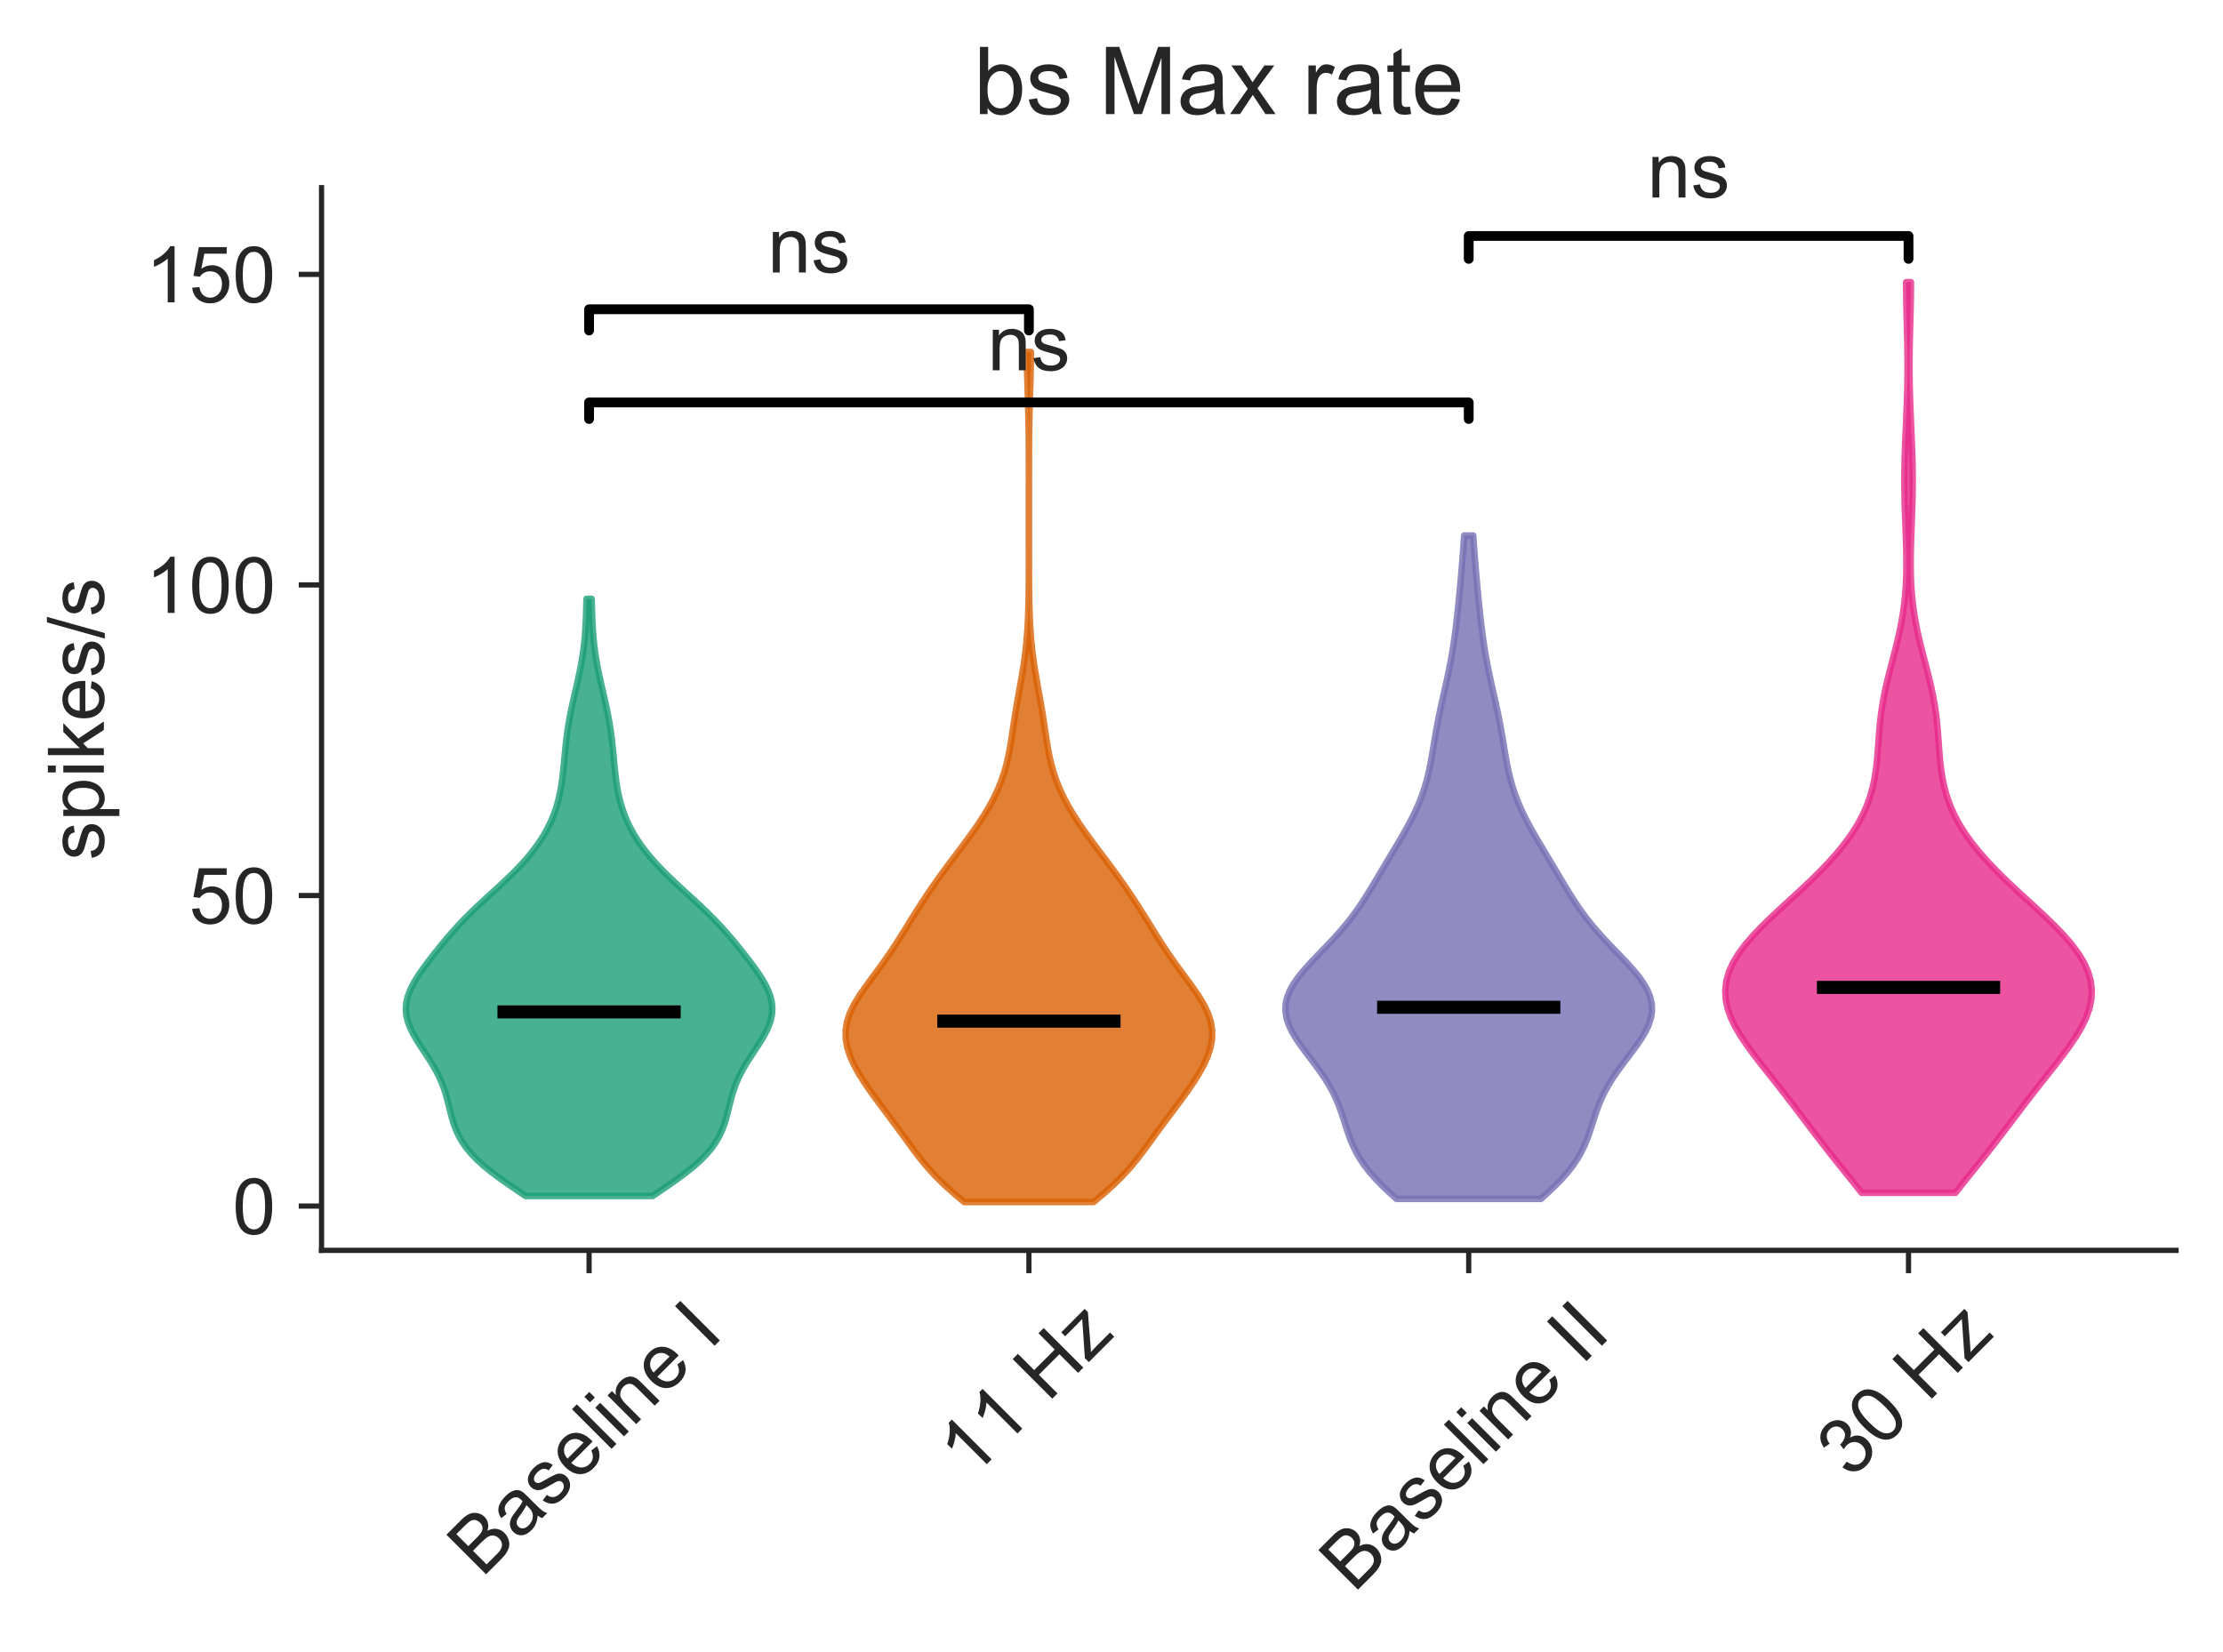 <?xml version="1.0" encoding="utf-8" standalone="no"?>
<!DOCTYPE svg PUBLIC "-//W3C//DTD SVG 1.1//EN"
  "http://www.w3.org/Graphics/SVG/1.1/DTD/svg11.dtd">
<!-- Created with matplotlib (https://matplotlib.org/) -->
<svg height="253.46pt" version="1.1" viewBox="0 0 341.12 253.46" width="341.12pt" xmlns="http://www.w3.org/2000/svg" xmlns:xlink="http://www.w3.org/1999/xlink">
 <defs>
  <style type="text/css">
*{stroke-linecap:butt;stroke-linejoin:round;}
  </style>
 </defs>
 <g id="figure_1">
  <g id="patch_1">
   <path d="M 0 253.46 
L 341.12 253.46 
L 341.12 0 
L 0 0 
z
" style="fill:none;"/>
  </g>
  <g id="axes_1">
   <g id="patch_2">
    <path d="M 49.34 191.88 
L 333.92 191.88 
L 333.92 28.8 
L 49.34 28.8 
z
" style="fill:none;"/>
   </g>
   <g id="matplotlib.axis_1">
    <g id="xtick_1">
     <g id="line2d_1">
      <defs>
       <path d="M 0 0 
L 0 3.5 
" id="m66f08c7244" style="stroke:#262626;stroke-width:0.8;"/>
      </defs>
      <g>
       <use style="fill:#262626;stroke:#262626;stroke-width:0.8;" x="90.396" xlink:href="#m66f08c7244" y="191.88"/>
      </g>
     </g>
     <g id="text_1">
      <!-- Baseline I -->
      <defs>
       <path d="M 7.328 0 
L 7.328 71.578 
L 34.188 71.578 
Q 42.391 71.578 47.344 69.406 
Q 52.297 67.234 55.094 62.719 
Q 57.906 58.203 57.906 53.266 
Q 57.906 48.688 55.422 44.625 
Q 52.938 40.578 47.906 38.094 
Q 54.391 36.188 57.875 31.594 
Q 61.375 27 61.375 20.75 
Q 61.375 15.719 59.25 11.391 
Q 57.125 7.078 54 4.734 
Q 50.875 2.391 46.156 1.188 
Q 41.453 0 34.625 0 
z
M 16.797 41.5 
L 32.281 41.5 
Q 38.578 41.5 41.312 42.328 
Q 44.922 43.406 46.75 45.891 
Q 48.578 48.391 48.578 52.156 
Q 48.578 55.719 46.875 58.422 
Q 45.172 61.141 41.984 62.141 
Q 38.812 63.141 31.109 63.141 
L 16.797 63.141 
z
M 16.797 8.453 
L 34.625 8.453 
Q 39.203 8.453 41.062 8.797 
Q 44.344 9.375 46.531 10.734 
Q 48.734 12.109 50.141 14.719 
Q 51.562 17.328 51.562 20.75 
Q 51.562 24.75 49.516 27.703 
Q 47.469 30.672 43.828 31.859 
Q 40.188 33.062 33.344 33.062 
L 16.797 33.062 
z
" id="ArialMT-66"/>
       <path d="M 40.438 6.391 
Q 35.547 2.25 31.031 0.531 
Q 26.516 -1.172 21.344 -1.172 
Q 12.797 -1.172 8.203 3 
Q 3.609 7.172 3.609 13.672 
Q 3.609 17.484 5.344 20.625 
Q 7.078 23.781 9.891 25.688 
Q 12.703 27.594 16.219 28.562 
Q 18.797 29.25 24.031 29.891 
Q 34.672 31.156 39.703 32.906 
Q 39.75 34.719 39.75 35.203 
Q 39.75 40.578 37.25 42.781 
Q 33.891 45.75 27.25 45.75 
Q 21.047 45.75 18.094 43.578 
Q 15.141 41.406 13.719 35.891 
L 5.125 37.062 
Q 6.297 42.578 8.984 45.969 
Q 11.672 49.359 16.75 51.188 
Q 21.828 53.031 28.516 53.031 
Q 35.156 53.031 39.297 51.469 
Q 43.453 49.906 45.406 47.531 
Q 47.359 45.172 48.141 41.547 
Q 48.578 39.312 48.578 33.453 
L 48.578 21.734 
Q 48.578 9.469 49.141 6.219 
Q 49.703 2.984 51.375 0 
L 42.188 0 
Q 40.828 2.734 40.438 6.391 
z
M 39.703 26.031 
Q 34.906 24.078 25.344 22.703 
Q 19.922 21.922 17.672 20.938 
Q 15.438 19.969 14.203 18.094 
Q 12.984 16.219 12.984 13.922 
Q 12.984 10.406 15.641 8.062 
Q 18.312 5.719 23.438 5.719 
Q 28.516 5.719 32.469 7.938 
Q 36.422 10.156 38.281 14.016 
Q 39.703 17 39.703 22.797 
z
" id="ArialMT-97"/>
       <path d="M 3.078 15.484 
L 11.766 16.844 
Q 12.5 11.625 15.844 8.844 
Q 19.188 6.062 25.203 6.062 
Q 31.25 6.062 34.172 8.516 
Q 37.109 10.984 37.109 14.312 
Q 37.109 17.281 34.516 19 
Q 32.719 20.172 25.531 21.969 
Q 15.875 24.422 12.141 26.203 
Q 8.406 27.984 6.469 31.125 
Q 4.547 34.281 4.547 38.094 
Q 4.547 41.547 6.125 44.5 
Q 7.719 47.469 10.453 49.422 
Q 12.5 50.922 16.031 51.969 
Q 19.578 53.031 23.641 53.031 
Q 29.734 53.031 34.344 51.266 
Q 38.969 49.516 41.156 46.5 
Q 43.359 43.5 44.188 38.484 
L 35.594 37.312 
Q 35.016 41.312 32.203 43.547 
Q 29.391 45.797 24.266 45.797 
Q 18.219 45.797 15.625 43.797 
Q 13.031 41.797 13.031 39.109 
Q 13.031 37.406 14.109 36.031 
Q 15.188 34.625 17.484 33.688 
Q 18.797 33.203 25.25 31.453 
Q 34.578 28.953 38.25 27.359 
Q 41.938 25.781 44.031 22.75 
Q 46.141 19.734 46.141 15.234 
Q 46.141 10.844 43.578 6.953 
Q 41.016 3.078 36.172 0.953 
Q 31.344 -1.172 25.25 -1.172 
Q 15.141 -1.172 9.844 3.031 
Q 4.547 7.234 3.078 15.484 
z
" id="ArialMT-115"/>
       <path d="M 42.094 16.703 
L 51.172 15.578 
Q 49.031 7.625 43.219 3.219 
Q 37.406 -1.172 28.375 -1.172 
Q 17 -1.172 10.328 5.828 
Q 3.656 12.844 3.656 25.484 
Q 3.656 38.578 10.391 45.797 
Q 17.141 53.031 27.875 53.031 
Q 38.281 53.031 44.875 45.953 
Q 51.469 38.875 51.469 26.031 
Q 51.469 25.25 51.422 23.688 
L 12.75 23.688 
Q 13.234 15.141 17.578 10.594 
Q 21.922 6.062 28.422 6.062 
Q 33.25 6.062 36.672 8.594 
Q 40.094 11.141 42.094 16.703 
z
M 13.234 30.906 
L 42.188 30.906 
Q 41.609 37.453 38.875 40.719 
Q 34.672 45.797 27.984 45.797 
Q 21.922 45.797 17.797 41.75 
Q 13.672 37.703 13.234 30.906 
z
" id="ArialMT-101"/>
       <path d="M 6.391 0 
L 6.391 71.578 
L 15.188 71.578 
L 15.188 0 
z
" id="ArialMT-108"/>
       <path d="M 6.641 61.469 
L 6.641 71.578 
L 15.438 71.578 
L 15.438 61.469 
z
M 6.641 0 
L 6.641 51.859 
L 15.438 51.859 
L 15.438 0 
z
" id="ArialMT-105"/>
       <path d="M 6.594 0 
L 6.594 51.859 
L 14.5 51.859 
L 14.5 44.484 
Q 20.219 53.031 31 53.031 
Q 35.688 53.031 39.625 51.344 
Q 43.562 49.656 45.516 46.922 
Q 47.469 44.188 48.25 40.438 
Q 48.734 37.984 48.734 31.891 
L 48.734 0 
L 39.938 0 
L 39.938 31.547 
Q 39.938 36.922 38.906 39.578 
Q 37.891 42.234 35.281 43.812 
Q 32.672 45.406 29.156 45.406 
Q 23.531 45.406 19.453 41.844 
Q 15.375 38.281 15.375 28.328 
L 15.375 0 
z
" id="ArialMT-110"/>
       <path id="ArialMT-32"/>
       <path d="M 9.328 0 
L 9.328 71.578 
L 18.797 71.578 
L 18.797 0 
z
" id="ArialMT-73"/>
      </defs>
      <g style="fill:#262626;" transform="translate(73.958 242.216)rotate(-45)scale(0.12 -0.12)">
       <use xlink:href="#ArialMT-66"/>
       <use x="66.699" xlink:href="#ArialMT-97"/>
       <use x="122.314" xlink:href="#ArialMT-115"/>
       <use x="172.314" xlink:href="#ArialMT-101"/>
       <use x="227.93" xlink:href="#ArialMT-108"/>
       <use x="250.146" xlink:href="#ArialMT-105"/>
       <use x="272.363" xlink:href="#ArialMT-110"/>
       <use x="327.979" xlink:href="#ArialMT-101"/>
       <use x="383.594" xlink:href="#ArialMT-32"/>
       <use x="411.377" xlink:href="#ArialMT-73"/>
      </g>
     </g>
    </g>
    <g id="xtick_2">
     <g id="line2d_2">
      <g>
       <use style="fill:#262626;stroke:#262626;stroke-width:0.8;" x="157.885" xlink:href="#m66f08c7244" y="191.88"/>
      </g>
     </g>
     <g id="text_2">
      <!-- 11 Hz -->
      <defs>
       <path d="M 37.25 0 
L 28.469 0 
L 28.469 56 
Q 25.297 52.984 20.141 49.953 
Q 14.984 46.922 10.891 45.406 
L 10.891 53.906 
Q 18.266 57.375 23.781 62.297 
Q 29.297 67.234 31.594 71.875 
L 37.25 71.875 
z
" id="ArialMT-49"/>
       <path d="M 8.016 0 
L 8.016 71.578 
L 17.484 71.578 
L 17.484 42.188 
L 54.688 42.188 
L 54.688 71.578 
L 64.156 71.578 
L 64.156 0 
L 54.688 0 
L 54.688 33.734 
L 17.484 33.734 
L 17.484 0 
z
" id="ArialMT-72"/>
       <path d="M 1.953 0 
L 1.953 7.125 
L 34.969 45.016 
Q 29.344 44.734 25.047 44.734 
L 3.906 44.734 
L 3.906 51.859 
L 46.297 51.859 
L 46.297 46.047 
L 18.219 13.141 
L 12.797 7.125 
Q 18.703 7.562 23.875 7.562 
L 47.859 7.562 
L 47.859 0 
z
" id="ArialMT-122"/>
      </defs>
      <g style="fill:#262626;" transform="translate(149.001 227.109)rotate(-45)scale(0.12 -0.12)">
       <use xlink:href="#ArialMT-49"/>
       <use x="55.506" xlink:href="#ArialMT-49"/>
       <use x="111.121" xlink:href="#ArialMT-32"/>
       <use x="138.904" xlink:href="#ArialMT-72"/>
       <use x="211.121" xlink:href="#ArialMT-122"/>
      </g>
     </g>
    </g>
    <g id="xtick_3">
     <g id="line2d_3">
      <g>
       <use style="fill:#262626;stroke:#262626;stroke-width:0.8;" x="225.375" xlink:href="#m66f08c7244" y="191.88"/>
      </g>
     </g>
     <g id="text_3">
      <!-- Baseline II -->
      <g style="fill:#262626;" transform="translate(207.758 244.573)rotate(-45)scale(0.12 -0.12)">
       <use xlink:href="#ArialMT-66"/>
       <use x="66.699" xlink:href="#ArialMT-97"/>
       <use x="122.314" xlink:href="#ArialMT-115"/>
       <use x="172.314" xlink:href="#ArialMT-101"/>
       <use x="227.93" xlink:href="#ArialMT-108"/>
       <use x="250.146" xlink:href="#ArialMT-105"/>
       <use x="272.363" xlink:href="#ArialMT-110"/>
       <use x="327.979" xlink:href="#ArialMT-101"/>
       <use x="383.594" xlink:href="#ArialMT-32"/>
       <use x="411.377" xlink:href="#ArialMT-73"/>
       <use x="439.16" xlink:href="#ArialMT-73"/>
      </g>
     </g>
    </g>
    <g id="xtick_4">
     <g id="line2d_4">
      <g>
       <use style="fill:#262626;stroke:#262626;stroke-width:0.8;" x="292.864" xlink:href="#m66f08c7244" y="191.88"/>
      </g>
     </g>
     <g id="text_4">
      <!-- 30 Hz -->
      <defs>
       <path d="M 4.203 18.891 
L 12.984 20.062 
Q 14.5 12.594 18.141 9.297 
Q 21.781 6 27 6 
Q 33.203 6 37.469 10.297 
Q 41.75 14.594 41.75 20.953 
Q 41.75 27 37.797 30.922 
Q 33.844 34.859 27.734 34.859 
Q 25.25 34.859 21.531 33.891 
L 22.516 41.609 
Q 23.391 41.5 23.922 41.5 
Q 29.547 41.5 34.031 44.422 
Q 38.531 47.359 38.531 53.469 
Q 38.531 58.297 35.25 61.469 
Q 31.984 64.656 26.812 64.656 
Q 21.688 64.656 18.266 61.422 
Q 14.844 58.203 13.875 51.766 
L 5.078 53.328 
Q 6.688 62.156 12.391 67.016 
Q 18.109 71.875 26.609 71.875 
Q 32.469 71.875 37.391 69.359 
Q 42.328 66.844 44.938 62.5 
Q 47.562 58.156 47.562 53.266 
Q 47.562 48.641 45.062 44.828 
Q 42.578 41.016 37.703 38.766 
Q 44.047 37.312 47.562 32.688 
Q 51.078 28.078 51.078 21.141 
Q 51.078 11.766 44.234 5.25 
Q 37.406 -1.266 26.953 -1.266 
Q 17.531 -1.266 11.297 4.344 
Q 5.078 9.969 4.203 18.891 
z
" id="ArialMT-51"/>
       <path d="M 4.156 35.297 
Q 4.156 48 6.766 55.734 
Q 9.375 63.484 14.516 67.672 
Q 19.672 71.875 27.484 71.875 
Q 33.25 71.875 37.594 69.547 
Q 41.938 67.234 44.766 62.859 
Q 47.609 58.5 49.219 52.219 
Q 50.828 45.953 50.828 35.297 
Q 50.828 22.703 48.234 14.969 
Q 45.656 7.234 40.5 3 
Q 35.359 -1.219 27.484 -1.219 
Q 17.141 -1.219 11.234 6.203 
Q 4.156 15.141 4.156 35.297 
z
M 13.188 35.297 
Q 13.188 17.672 17.312 11.828 
Q 21.438 6 27.484 6 
Q 33.547 6 37.672 11.859 
Q 41.797 17.719 41.797 35.297 
Q 41.797 52.984 37.672 58.781 
Q 33.547 64.594 27.391 64.594 
Q 21.344 64.594 17.719 59.469 
Q 13.188 52.938 13.188 35.297 
z
" id="ArialMT-48"/>
      </defs>
      <g style="fill:#262626;" transform="translate(283.975 227.119)rotate(-45)scale(0.12 -0.12)">
       <use xlink:href="#ArialMT-51"/>
       <use x="55.615" xlink:href="#ArialMT-48"/>
       <use x="111.23" xlink:href="#ArialMT-32"/>
       <use x="139.014" xlink:href="#ArialMT-72"/>
       <use x="211.23" xlink:href="#ArialMT-122"/>
      </g>
     </g>
    </g>
   </g>
   <g id="matplotlib.axis_2">
    <g id="ytick_1">
     <g id="line2d_5">
      <defs>
       <path d="M 0 0 
L -3.5 0 
" id="mc9f97217a9" style="stroke:#262626;stroke-width:0.8;"/>
      </defs>
      <g>
       <use style="fill:#262626;stroke:#262626;stroke-width:0.8;" x="49.34" xlink:href="#mc9f97217a9" y="185.089"/>
      </g>
     </g>
     <g id="text_5">
      <!-- 0 -->
      <g style="fill:#262626;" transform="translate(35.667 189.384)scale(0.12 -0.12)">
       <use xlink:href="#ArialMT-48"/>
      </g>
     </g>
    </g>
    <g id="ytick_2">
     <g id="line2d_6">
      <g>
       <use style="fill:#262626;stroke:#262626;stroke-width:0.8;" x="49.34" xlink:href="#mc9f97217a9" y="137.428"/>
      </g>
     </g>
     <g id="text_6">
      <!-- 50 -->
      <defs>
       <path d="M 4.156 18.75 
L 13.375 19.531 
Q 14.406 12.797 18.141 9.391 
Q 21.875 6 27.156 6 
Q 33.5 6 37.891 10.781 
Q 42.281 15.578 42.281 23.484 
Q 42.281 31 38.062 35.344 
Q 33.844 39.703 27 39.703 
Q 22.75 39.703 19.328 37.766 
Q 15.922 35.844 13.969 32.766 
L 5.719 33.844 
L 12.641 70.609 
L 48.25 70.609 
L 48.25 62.203 
L 19.672 62.203 
L 15.828 42.969 
Q 22.266 47.469 29.344 47.469 
Q 38.719 47.469 45.156 40.969 
Q 51.609 34.469 51.609 24.266 
Q 51.609 14.547 45.953 7.469 
Q 39.062 -1.219 27.156 -1.219 
Q 17.391 -1.219 11.203 4.25 
Q 5.031 9.719 4.156 18.75 
z
" id="ArialMT-53"/>
      </defs>
      <g style="fill:#262626;" transform="translate(28.994 141.723)scale(0.12 -0.12)">
       <use xlink:href="#ArialMT-53"/>
       <use x="55.615" xlink:href="#ArialMT-48"/>
      </g>
     </g>
    </g>
    <g id="ytick_3">
     <g id="line2d_7">
      <g>
       <use style="fill:#262626;stroke:#262626;stroke-width:0.8;" x="49.34" xlink:href="#mc9f97217a9" y="89.767"/>
      </g>
     </g>
     <g id="text_7">
      <!-- 100 -->
      <g style="fill:#262626;" transform="translate(22.321 94.061)scale(0.12 -0.12)">
       <use xlink:href="#ArialMT-49"/>
       <use x="55.615" xlink:href="#ArialMT-48"/>
       <use x="111.23" xlink:href="#ArialMT-48"/>
      </g>
     </g>
    </g>
    <g id="ytick_4">
     <g id="line2d_8">
      <g>
       <use style="fill:#262626;stroke:#262626;stroke-width:0.8;" x="49.34" xlink:href="#mc9f97217a9" y="42.106"/>
      </g>
     </g>
     <g id="text_8">
      <!-- 150 -->
      <g style="fill:#262626;" transform="translate(22.321 46.4)scale(0.12 -0.12)">
       <use xlink:href="#ArialMT-49"/>
       <use x="55.615" xlink:href="#ArialMT-53"/>
       <use x="111.23" xlink:href="#ArialMT-48"/>
      </g>
     </g>
    </g>
    <g id="text_9">
     <!-- spikes/s -->
     <defs>
      <path d="M 6.594 -19.875 
L 6.594 51.859 
L 14.594 51.859 
L 14.594 45.125 
Q 17.438 49.078 21 51.047 
Q 24.562 53.031 29.641 53.031 
Q 36.281 53.031 41.359 49.609 
Q 46.438 46.188 49.016 39.953 
Q 51.609 33.734 51.609 26.312 
Q 51.609 18.359 48.75 11.984 
Q 45.906 5.609 40.453 2.219 
Q 35.016 -1.172 29 -1.172 
Q 24.609 -1.172 21.109 0.688 
Q 17.625 2.547 15.375 5.375 
L 15.375 -19.875 
z
M 14.547 25.641 
Q 14.547 15.625 18.594 10.844 
Q 22.656 6.062 28.422 6.062 
Q 34.281 6.062 38.453 11.016 
Q 42.625 15.969 42.625 26.375 
Q 42.625 36.281 38.547 41.203 
Q 34.469 46.141 28.812 46.141 
Q 23.188 46.141 18.859 40.891 
Q 14.547 35.641 14.547 25.641 
z
" id="ArialMT-112"/>
      <path d="M 6.641 0 
L 6.641 71.578 
L 15.438 71.578 
L 15.438 30.766 
L 36.234 51.859 
L 47.609 51.859 
L 27.781 32.625 
L 49.609 0 
L 38.766 0 
L 21.625 26.516 
L 15.438 20.562 
L 15.438 0 
z
" id="ArialMT-107"/>
      <path d="M 0 -1.219 
L 20.75 72.797 
L 27.781 72.797 
L 7.078 -1.219 
z
" id="ArialMT-47"/>
     </defs>
     <g style="fill:#262626;" transform="translate(15.936 132.013)rotate(-90)scale(0.12 -0.12)">
      <use xlink:href="#ArialMT-115"/>
      <use x="50" xlink:href="#ArialMT-112"/>
      <use x="105.615" xlink:href="#ArialMT-105"/>
      <use x="127.832" xlink:href="#ArialMT-107"/>
      <use x="177.832" xlink:href="#ArialMT-101"/>
      <use x="233.447" xlink:href="#ArialMT-115"/>
      <use x="283.447" xlink:href="#ArialMT-47"/>
      <use x="311.23" xlink:href="#ArialMT-115"/>
     </g>
    </g>
   </g>
   <g id="PolyCollection_1">
    <defs>
     <path d="M 100.154 -69.92 
L 80.638 -69.92 
L 79.277 -70.845 
L 77.925 -71.771 
L 76.615 -72.697 
L 75.377 -73.622 
L 74.237 -74.548 
L 73.213 -75.473 
L 72.315 -76.399 
L 71.548 -77.325 
L 70.907 -78.25 
L 70.381 -79.176 
L 69.957 -80.102 
L 69.615 -81.027 
L 69.334 -81.953 
L 69.091 -82.878 
L 68.864 -83.804 
L 68.63 -84.73 
L 68.37 -85.655 
L 68.066 -86.581 
L 67.706 -87.507 
L 67.284 -88.432 
L 66.797 -89.358 
L 66.254 -90.283 
L 65.667 -91.209 
L 65.056 -92.135 
L 64.445 -93.06 
L 63.862 -93.986 
L 63.336 -94.912 
L 62.893 -95.837 
L 62.558 -96.763 
L 62.348 -97.689 
L 62.275 -98.614 
L 62.344 -99.54 
L 62.55 -100.465 
L 62.882 -101.391 
L 63.325 -102.317 
L 63.859 -103.242 
L 64.464 -104.168 
L 65.12 -105.094 
L 65.812 -106.019 
L 66.528 -106.945 
L 67.264 -107.87 
L 68.018 -108.796 
L 68.796 -109.722 
L 69.604 -110.647 
L 70.448 -111.573 
L 71.334 -112.499 
L 72.26 -113.424 
L 73.225 -114.35 
L 74.219 -115.276 
L 75.231 -116.201 
L 76.245 -117.127 
L 77.246 -118.052 
L 78.219 -118.978 
L 79.152 -119.904 
L 80.034 -120.829 
L 80.86 -121.755 
L 81.624 -122.681 
L 82.325 -123.606 
L 82.962 -124.532 
L 83.536 -125.457 
L 84.048 -126.383 
L 84.5 -127.309 
L 84.894 -128.234 
L 85.233 -129.16 
L 85.52 -130.086 
L 85.762 -131.011 
L 85.961 -131.937 
L 86.126 -132.863 
L 86.262 -133.788 
L 86.375 -134.714 
L 86.473 -135.639 
L 86.562 -136.565 
L 86.648 -137.491 
L 86.737 -138.416 
L 86.834 -139.342 
L 86.943 -140.268 
L 87.067 -141.193 
L 87.208 -142.119 
L 87.366 -143.044 
L 87.541 -143.97 
L 87.731 -144.896 
L 87.933 -145.821 
L 88.143 -146.747 
L 88.356 -147.673 
L 88.568 -148.598 
L 88.773 -149.524 
L 88.968 -150.45 
L 89.149 -151.375 
L 89.312 -152.301 
L 89.456 -153.226 
L 89.579 -154.152 
L 89.681 -155.078 
L 89.764 -156.003 
L 89.83 -156.929 
L 89.881 -157.855 
L 89.92 -158.78 
L 89.952 -159.706 
L 89.979 -160.631 
L 90.004 -161.557 
L 90.788 -161.557 
L 90.788 -161.557 
L 90.814 -160.631 
L 90.841 -159.706 
L 90.872 -158.78 
L 90.911 -157.855 
L 90.962 -156.929 
L 91.028 -156.003 
L 91.111 -155.078 
L 91.213 -154.152 
L 91.336 -153.226 
L 91.48 -152.301 
L 91.643 -151.375 
L 91.824 -150.45 
L 92.019 -149.524 
L 92.224 -148.598 
L 92.436 -147.673 
L 92.649 -146.747 
L 92.859 -145.821 
L 93.061 -144.896 
L 93.251 -143.97 
L 93.426 -143.044 
L 93.584 -142.119 
L 93.725 -141.193 
L 93.849 -140.268 
L 93.958 -139.342 
L 94.055 -138.416 
L 94.144 -137.491 
L 94.23 -136.565 
L 94.319 -135.639 
L 94.417 -134.714 
L 94.53 -133.788 
L 94.666 -132.863 
L 94.831 -131.937 
L 95.03 -131.011 
L 95.272 -130.086 
L 95.559 -129.16 
L 95.898 -128.234 
L 96.292 -127.309 
L 96.744 -126.383 
L 97.256 -125.457 
L 97.83 -124.532 
L 98.467 -123.606 
L 99.168 -122.681 
L 99.932 -121.755 
L 100.758 -120.829 
L 101.64 -119.904 
L 102.573 -118.978 
L 103.546 -118.052 
L 104.547 -117.127 
L 105.561 -116.201 
L 106.573 -115.276 
L 107.567 -114.35 
L 108.532 -113.424 
L 109.458 -112.499 
L 110.344 -111.573 
L 111.188 -110.647 
L 111.996 -109.722 
L 112.774 -108.796 
L 113.528 -107.87 
L 114.264 -106.945 
L 114.98 -106.019 
L 115.672 -105.094 
L 116.328 -104.168 
L 116.933 -103.242 
L 117.467 -102.317 
L 117.91 -101.391 
L 118.242 -100.465 
L 118.448 -99.54 
L 118.517 -98.614 
L 118.444 -97.689 
L 118.234 -96.763 
L 117.899 -95.837 
L 117.456 -94.912 
L 116.93 -93.986 
L 116.347 -93.06 
L 115.736 -92.135 
L 115.125 -91.209 
L 114.538 -90.283 
L 113.995 -89.358 
L 113.508 -88.432 
L 113.086 -87.507 
L 112.726 -86.581 
L 112.422 -85.655 
L 112.162 -84.73 
L 111.928 -83.804 
L 111.701 -82.878 
L 111.458 -81.953 
L 111.177 -81.027 
L 110.835 -80.102 
L 110.411 -79.176 
L 109.885 -78.25 
L 109.244 -77.325 
L 108.477 -76.399 
L 107.58 -75.473 
L 106.555 -74.548 
L 105.415 -73.622 
L 104.177 -72.697 
L 102.867 -71.771 
L 101.515 -70.845 
L 100.154 -69.92 
z
" id="me08a7b417d" style="stroke:#1b9e77;stroke-opacity:0.8;"/>
    </defs>
    <g clip-path="url(#pd5a53cdd46)">
     <use style="fill:#1b9e77;fill-opacity:0.8;stroke:#1b9e77;stroke-opacity:0.8;" x="0" xlink:href="#me08a7b417d" y="253.46"/>
    </g>
   </g>
   <g id="PolyCollection_2">
    <defs>
     <path d="M 167.806 -68.992 
L 147.965 -68.992 
L 146.392 -70.31 
L 144.918 -71.628 
L 143.575 -72.946 
L 142.368 -74.263 
L 141.278 -75.581 
L 140.268 -76.899 
L 139.3 -78.216 
L 138.343 -79.534 
L 137.375 -80.852 
L 136.394 -82.169 
L 135.405 -83.487 
L 134.425 -84.805 
L 133.475 -86.123 
L 132.576 -87.44 
L 131.753 -88.758 
L 131.031 -90.076 
L 130.441 -91.393 
L 130.014 -92.711 
L 129.781 -94.029 
L 129.765 -95.347 
L 129.977 -96.664 
L 130.413 -97.982 
L 131.049 -99.3 
L 131.844 -100.617 
L 132.749 -101.935 
L 133.712 -103.253 
L 134.688 -104.57 
L 135.644 -105.888 
L 136.56 -107.206 
L 137.435 -108.524 
L 138.275 -109.841 
L 139.095 -111.159 
L 139.91 -112.477 
L 140.734 -113.794 
L 141.58 -115.112 
L 142.454 -116.43 
L 143.359 -117.748 
L 144.297 -119.065 
L 145.262 -120.383 
L 146.247 -121.701 
L 147.24 -123.018 
L 148.225 -124.336 
L 149.187 -125.654 
L 150.106 -126.971 
L 150.967 -128.289 
L 151.758 -129.607 
L 152.469 -130.925 
L 153.093 -132.242 
L 153.63 -133.56 
L 154.081 -134.878 
L 154.453 -136.195 
L 154.757 -137.513 
L 155.007 -138.831 
L 155.222 -140.148 
L 155.419 -141.466 
L 155.615 -142.784 
L 155.821 -144.102 
L 156.041 -145.419 
L 156.274 -146.737 
L 156.512 -148.055 
L 156.746 -149.372 
L 156.967 -150.69 
L 157.167 -152.008 
L 157.34 -153.326 
L 157.485 -154.643 
L 157.6 -155.961 
L 157.689 -157.279 
L 157.755 -158.596 
L 157.802 -159.914 
L 157.834 -161.232 
L 157.855 -162.549 
L 157.868 -163.867 
L 157.876 -165.185 
L 157.88 -166.503 
L 157.883 -167.82 
L 157.884 -169.138 
L 157.885 -170.456 
L 157.885 -171.773 
L 157.885 -173.091 
L 157.885 -174.409 
L 157.885 -175.727 
L 157.885 -177.044 
L 157.885 -178.362 
L 157.884 -179.68 
L 157.883 -180.997 
L 157.881 -182.315 
L 157.877 -183.633 
L 157.871 -184.95 
L 157.86 -186.268 
L 157.845 -187.586 
L 157.823 -188.904 
L 157.795 -190.221 
L 157.76 -191.539 
L 157.721 -192.857 
L 157.679 -194.174 
L 157.639 -195.492 
L 157.606 -196.81 
L 157.585 -198.128 
L 157.577 -199.445 
L 158.194 -199.445 
L 158.194 -199.445 
L 158.186 -198.128 
L 158.164 -196.81 
L 158.131 -195.492 
L 158.092 -194.174 
L 158.05 -192.857 
L 158.01 -191.539 
L 157.976 -190.221 
L 157.947 -188.904 
L 157.926 -187.586 
L 157.91 -186.268 
L 157.9 -184.95 
L 157.894 -183.633 
L 157.89 -182.315 
L 157.888 -180.997 
L 157.886 -179.68 
L 157.886 -178.362 
L 157.886 -177.044 
L 157.885 -175.727 
L 157.885 -174.409 
L 157.885 -173.091 
L 157.886 -171.773 
L 157.886 -170.456 
L 157.886 -169.138 
L 157.888 -167.82 
L 157.89 -166.503 
L 157.895 -165.185 
L 157.902 -163.867 
L 157.916 -162.549 
L 157.937 -161.232 
L 157.969 -159.914 
L 158.015 -158.596 
L 158.081 -157.279 
L 158.17 -155.961 
L 158.286 -154.643 
L 158.43 -153.326 
L 158.604 -152.008 
L 158.804 -150.69 
L 159.025 -149.372 
L 159.259 -148.055 
L 159.497 -146.737 
L 159.729 -145.419 
L 159.949 -144.102 
L 160.155 -142.784 
L 160.352 -141.466 
L 160.549 -140.148 
L 160.764 -138.831 
L 161.014 -137.513 
L 161.317 -136.195 
L 161.689 -134.878 
L 162.14 -133.56 
L 162.677 -132.242 
L 163.302 -130.925 
L 164.012 -129.607 
L 164.803 -128.289 
L 165.665 -126.971 
L 166.584 -125.654 
L 167.545 -124.336 
L 168.531 -123.018 
L 169.524 -121.701 
L 170.509 -120.383 
L 171.474 -119.065 
L 172.411 -117.748 
L 173.317 -116.43 
L 174.191 -115.112 
L 175.036 -113.794 
L 175.861 -112.477 
L 176.676 -111.159 
L 177.495 -109.841 
L 178.336 -108.524 
L 179.21 -107.206 
L 180.127 -105.888 
L 181.083 -104.57 
L 182.059 -103.253 
L 183.022 -101.935 
L 183.927 -100.617 
L 184.722 -99.3 
L 185.357 -97.982 
L 185.793 -96.664 
L 186.006 -95.347 
L 185.99 -94.029 
L 185.756 -92.711 
L 185.329 -91.393 
L 184.739 -90.076 
L 184.018 -88.758 
L 183.194 -87.44 
L 182.296 -86.123 
L 181.345 -84.805 
L 180.366 -83.487 
L 179.377 -82.169 
L 178.395 -80.852 
L 177.428 -79.534 
L 176.47 -78.216 
L 175.503 -76.899 
L 174.493 -75.581 
L 173.402 -74.263 
L 172.196 -72.946 
L 170.853 -71.628 
L 169.379 -70.31 
L 167.806 -68.992 
z
" id="m9b83bdc01c" style="stroke:#d95f02;stroke-opacity:0.8;"/>
    </defs>
    <g clip-path="url(#pd5a53cdd46)">
     <use style="fill:#d95f02;fill-opacity:0.8;stroke:#d95f02;stroke-opacity:0.8;" x="0" xlink:href="#m9b83bdc01c" y="253.46"/>
    </g>
   </g>
   <g id="PolyCollection_3">
    <defs>
     <path d="M 236.46 -69.476 
L 214.289 -69.476 
L 213.154 -70.505 
L 212.075 -71.533 
L 211.075 -72.561 
L 210.169 -73.59 
L 209.369 -74.618 
L 208.676 -75.646 
L 208.086 -76.675 
L 207.589 -77.703 
L 207.167 -78.731 
L 206.801 -79.76 
L 206.467 -80.788 
L 206.14 -81.816 
L 205.797 -82.845 
L 205.419 -83.873 
L 204.987 -84.902 
L 204.491 -85.93 
L 203.923 -86.958 
L 203.286 -87.987 
L 202.585 -89.015 
L 201.836 -90.043 
L 201.058 -91.072 
L 200.277 -92.1 
L 199.523 -93.128 
L 198.828 -94.157 
L 198.225 -95.185 
L 197.745 -96.213 
L 197.415 -97.242 
L 197.254 -98.27 
L 197.277 -99.299 
L 197.487 -100.327 
L 197.879 -101.355 
L 198.439 -102.384 
L 199.146 -103.412 
L 199.972 -104.44 
L 200.886 -105.469 
L 201.855 -106.497 
L 202.848 -107.525 
L 203.837 -108.554 
L 204.8 -109.582 
L 205.72 -110.61 
L 206.588 -111.639 
L 207.399 -112.667 
L 208.155 -113.696 
L 208.863 -114.724 
L 209.532 -115.752 
L 210.173 -116.781 
L 210.795 -117.809 
L 211.408 -118.837 
L 212.019 -119.866 
L 212.631 -120.894 
L 213.247 -121.922 
L 213.864 -122.951 
L 214.478 -123.979 
L 215.082 -125.007 
L 215.671 -126.036 
L 216.236 -127.064 
L 216.77 -128.093 
L 217.265 -129.121 
L 217.718 -130.149 
L 218.125 -131.178 
L 218.485 -132.206 
L 218.8 -133.234 
L 219.073 -134.263 
L 219.311 -135.291 
L 219.519 -136.319 
L 219.707 -137.348 
L 219.882 -138.376 
L 220.053 -139.404 
L 220.225 -140.433 
L 220.404 -141.461 
L 220.594 -142.49 
L 220.796 -143.518 
L 221.01 -144.546 
L 221.233 -145.575 
L 221.463 -146.603 
L 221.695 -147.631 
L 221.925 -148.66 
L 222.149 -149.688 
L 222.363 -150.716 
L 222.564 -151.745 
L 222.751 -152.773 
L 222.924 -153.801 
L 223.082 -154.83 
L 223.227 -155.858 
L 223.361 -156.887 
L 223.486 -157.915 
L 223.603 -158.943 
L 223.714 -159.972 
L 223.821 -161 
L 223.923 -162.028 
L 224.022 -163.057 
L 224.117 -164.085 
L 224.209 -165.113 
L 224.297 -166.142 
L 224.381 -167.17 
L 224.462 -168.198 
L 224.539 -169.227 
L 224.613 -170.255 
L 224.683 -171.283 
L 226.066 -171.283 
L 226.066 -171.283 
L 226.137 -170.255 
L 226.21 -169.227 
L 226.287 -168.198 
L 226.368 -167.17 
L 226.452 -166.142 
L 226.54 -165.113 
L 226.632 -164.085 
L 226.727 -163.057 
L 226.826 -162.028 
L 226.929 -161 
L 227.035 -159.972 
L 227.146 -158.943 
L 227.263 -157.915 
L 227.388 -156.887 
L 227.522 -155.858 
L 227.667 -154.83 
L 227.826 -153.801 
L 227.998 -152.773 
L 228.185 -151.745 
L 228.386 -150.716 
L 228.6 -149.688 
L 228.824 -148.66 
L 229.054 -147.631 
L 229.286 -146.603 
L 229.516 -145.575 
L 229.74 -144.546 
L 229.953 -143.518 
L 230.155 -142.49 
L 230.345 -141.461 
L 230.525 -140.433 
L 230.697 -139.404 
L 230.867 -138.376 
L 231.042 -137.348 
L 231.23 -136.319 
L 231.439 -135.291 
L 231.676 -134.263 
L 231.95 -133.234 
L 232.264 -132.206 
L 232.624 -131.178 
L 233.031 -130.149 
L 233.484 -129.121 
L 233.98 -128.093 
L 234.513 -127.064 
L 235.078 -126.036 
L 235.667 -125.007 
L 236.272 -123.979 
L 236.886 -122.951 
L 237.502 -121.922 
L 238.118 -120.894 
L 238.73 -119.866 
L 239.341 -118.837 
L 239.954 -117.809 
L 240.576 -116.781 
L 241.217 -115.752 
L 241.886 -114.724 
L 242.594 -113.696 
L 243.351 -112.667 
L 244.162 -111.639 
L 245.029 -110.61 
L 245.949 -109.582 
L 246.912 -108.554 
L 247.902 -107.525 
L 248.895 -106.497 
L 249.864 -105.469 
L 250.777 -104.44 
L 251.603 -103.412 
L 252.31 -102.384 
L 252.87 -101.355 
L 253.263 -100.327 
L 253.473 -99.299 
L 253.495 -98.27 
L 253.335 -97.242 
L 253.004 -96.213 
L 252.524 -95.185 
L 251.921 -94.157 
L 251.226 -93.128 
L 250.473 -92.1 
L 249.692 -91.072 
L 248.914 -90.043 
L 248.164 -89.015 
L 247.464 -87.987 
L 246.826 -86.958 
L 246.259 -85.93 
L 245.762 -84.902 
L 245.33 -83.873 
L 244.952 -82.845 
L 244.61 -81.816 
L 244.283 -80.788 
L 243.948 -79.76 
L 243.582 -78.731 
L 243.161 -77.703 
L 242.663 -76.675 
L 242.074 -75.646 
L 241.381 -74.618 
L 240.58 -73.59 
L 239.674 -72.561 
L 238.674 -71.533 
L 237.595 -70.505 
L 236.46 -69.476 
z
" id="m5896c9bfd8" style="stroke:#7570b3;stroke-opacity:0.8;"/>
    </defs>
    <g clip-path="url(#pd5a53cdd46)">
     <use style="fill:#7570b3;fill-opacity:0.8;stroke:#7570b3;stroke-opacity:0.8;" x="0" xlink:href="#m5896c9bfd8" y="253.46"/>
    </g>
   </g>
   <g id="PolyCollection_4">
    <defs>
     <path d="M 300.069 -70.414 
L 285.659 -70.414 
L 284.546 -71.825 
L 283.413 -73.237 
L 282.279 -74.648 
L 281.154 -76.06 
L 280.045 -77.472 
L 278.953 -78.883 
L 277.876 -80.295 
L 276.808 -81.706 
L 275.739 -83.118 
L 274.662 -84.529 
L 273.57 -85.941 
L 272.462 -87.352 
L 271.344 -88.764 
L 270.23 -90.175 
L 269.14 -91.587 
L 268.103 -92.999 
L 267.149 -94.41 
L 266.313 -95.822 
L 265.627 -97.233 
L 265.121 -98.645 
L 264.821 -100.056 
L 264.743 -101.468 
L 264.901 -102.879 
L 265.298 -104.291 
L 265.928 -105.703 
L 266.779 -107.114 
L 267.828 -108.526 
L 269.047 -109.937 
L 270.403 -111.349 
L 271.858 -112.76 
L 273.375 -114.172 
L 274.915 -115.583 
L 276.447 -116.995 
L 277.941 -118.407 
L 279.371 -119.818 
L 280.718 -121.23 
L 281.967 -122.641 
L 283.105 -124.053 
L 284.123 -125.464 
L 285.016 -126.876 
L 285.78 -128.287 
L 286.418 -129.699 
L 286.935 -131.111 
L 287.339 -132.522 
L 287.644 -133.934 
L 287.867 -135.345 
L 288.027 -136.757 
L 288.148 -138.168 
L 288.249 -139.58 
L 288.353 -140.991 
L 288.479 -142.403 
L 288.639 -143.815 
L 288.843 -145.226 
L 289.095 -146.638 
L 289.391 -148.049 
L 289.724 -149.461 
L 290.082 -150.872 
L 290.452 -152.284 
L 290.818 -153.695 
L 291.167 -155.107 
L 291.487 -156.519 
L 291.77 -157.93 
L 292.009 -159.342 
L 292.202 -160.753 
L 292.348 -162.165 
L 292.45 -163.576 
L 292.513 -164.988 
L 292.54 -166.399 
L 292.538 -167.811 
L 292.513 -169.223 
L 292.472 -170.634 
L 292.422 -172.046 
L 292.369 -173.457 
L 292.318 -174.869 
L 292.275 -176.28 
L 292.245 -177.692 
L 292.229 -179.103 
L 292.23 -180.515 
L 292.247 -181.927 
L 292.28 -183.338 
L 292.325 -184.75 
L 292.381 -186.161 
L 292.442 -187.573 
L 292.504 -188.984 
L 292.564 -190.396 
L 292.618 -191.807 
L 292.661 -193.219 
L 292.693 -194.631 
L 292.711 -196.042 
L 292.716 -197.454 
L 292.708 -198.865 
L 292.688 -200.277 
L 292.659 -201.688 
L 292.624 -203.1 
L 292.587 -204.511 
L 292.552 -205.923 
L 292.524 -207.335 
L 292.506 -208.746 
L 292.5 -210.158 
L 293.228 -210.158 
L 293.228 -210.158 
L 293.222 -208.746 
L 293.204 -207.335 
L 293.176 -205.923 
L 293.141 -204.511 
L 293.104 -203.1 
L 293.069 -201.688 
L 293.04 -200.277 
L 293.02 -198.865 
L 293.012 -197.454 
L 293.017 -196.042 
L 293.035 -194.631 
L 293.067 -193.219 
L 293.11 -191.807 
L 293.164 -190.396 
L 293.224 -188.984 
L 293.286 -187.573 
L 293.347 -186.161 
L 293.403 -184.75 
L 293.448 -183.338 
L 293.481 -181.927 
L 293.498 -180.515 
L 293.499 -179.103 
L 293.483 -177.692 
L 293.453 -176.28 
L 293.41 -174.869 
L 293.359 -173.457 
L 293.306 -172.046 
L 293.256 -170.634 
L 293.215 -169.223 
L 293.19 -167.811 
L 293.188 -166.399 
L 293.215 -164.988 
L 293.278 -163.576 
L 293.38 -162.165 
L 293.526 -160.753 
L 293.719 -159.342 
L 293.958 -157.93 
L 294.241 -156.519 
L 294.561 -155.107 
L 294.91 -153.695 
L 295.276 -152.284 
L 295.646 -150.872 
L 296.004 -149.461 
L 296.337 -148.049 
L 296.633 -146.638 
L 296.885 -145.226 
L 297.089 -143.815 
L 297.249 -142.403 
L 297.375 -140.991 
L 297.479 -139.58 
L 297.58 -138.168 
L 297.701 -136.757 
L 297.861 -135.345 
L 298.084 -133.934 
L 298.389 -132.522 
L 298.793 -131.111 
L 299.31 -129.699 
L 299.948 -128.287 
L 300.712 -126.876 
L 301.605 -125.464 
L 302.623 -124.053 
L 303.761 -122.641 
L 305.01 -121.23 
L 306.357 -119.818 
L 307.787 -118.407 
L 309.281 -116.995 
L 310.813 -115.583 
L 312.353 -114.172 
L 313.87 -112.76 
L 315.325 -111.349 
L 316.681 -109.937 
L 317.9 -108.526 
L 318.949 -107.114 
L 319.8 -105.703 
L 320.43 -104.291 
L 320.827 -102.879 
L 320.985 -101.468 
L 320.907 -100.056 
L 320.607 -98.645 
L 320.101 -97.233 
L 319.415 -95.822 
L 318.579 -94.41 
L 317.625 -92.999 
L 316.588 -91.587 
L 315.498 -90.175 
L 314.384 -88.764 
L 313.266 -87.352 
L 312.158 -85.941 
L 311.066 -84.529 
L 309.989 -83.118 
L 308.92 -81.706 
L 307.851 -80.295 
L 306.775 -78.883 
L 305.683 -77.472 
L 304.574 -76.06 
L 303.449 -74.648 
L 302.315 -73.237 
L 301.182 -71.825 
L 300.069 -70.414 
z
" id="mba22d2b83a" style="stroke:#e7298a;stroke-opacity:0.8;"/>
    </defs>
    <g clip-path="url(#pd5a53cdd46)">
     <use style="fill:#e7298a;fill-opacity:0.8;stroke:#e7298a;stroke-opacity:0.8;" x="0" xlink:href="#mba22d2b83a" y="253.46"/>
    </g>
   </g>
   <g id="LineCollection_1">
    <path clip-path="url(#pd5a53cdd46)" d="M 76.336 155.289 
L 104.456 155.289 
" style="fill:none;stroke:#000000;stroke-width:2;"/>
    <path clip-path="url(#pd5a53cdd46)" d="M 143.825 156.703 
L 171.946 156.703 
" style="fill:none;stroke:#000000;stroke-width:2;"/>
    <path clip-path="url(#pd5a53cdd46)" d="M 211.314 154.574 
L 239.435 154.574 
" style="fill:none;stroke:#000000;stroke-width:2;"/>
    <path clip-path="url(#pd5a53cdd46)" d="M 278.804 151.527 
L 306.924 151.527 
" style="fill:none;stroke:#000000;stroke-width:2;"/>
   </g>
   <g id="line2d_9">
    <path clip-path="url(#pd5a53cdd46)" d="M 90.396 50.722 
L 90.396 47.461 
L 157.885 47.461 
L 157.885 50.722 
" style="fill:none;stroke:#000000;stroke-linecap:round;stroke-width:1.5;"/>
   </g>
   <g id="line2d_10">
    <path clip-path="url(#pd5a53cdd46)" d="M 225.375 39.73 
L 225.375 36.213 
L 292.864 36.213 
L 292.864 39.73 
" style="fill:none;stroke:#000000;stroke-linecap:round;stroke-width:1.5;"/>
   </g>
   <g id="line2d_11">
    <path clip-path="url(#pd5a53cdd46)" d="M 90.396 64.305 
L 90.396 61.759 
L 225.375 61.759 
L 225.375 64.305 
" style="fill:none;stroke:#000000;stroke-linecap:round;stroke-width:1.5;"/>
   </g>
   <g id="patch_3">
    <path d="M 49.34 191.88 
L 49.34 28.8 
" style="fill:none;stroke:#262626;stroke-linecap:square;stroke-linejoin:miter;stroke-width:0.8;"/>
   </g>
   <g id="patch_4">
    <path d="M 49.34 191.88 
L 333.92 191.88 
" style="fill:none;stroke:#262626;stroke-linecap:square;stroke-linejoin:miter;stroke-width:0.8;"/>
   </g>
   <g id="text_10">
    <!-- ns -->
    <g style="fill:#262626;" transform="translate(117.804 41.814)scale(0.12 -0.12)">
     <use xlink:href="#ArialMT-110"/>
     <use x="55.615" xlink:href="#ArialMT-115"/>
    </g>
   </g>
   <g id="text_11">
    <!-- ns -->
    <g style="fill:#262626;" transform="translate(252.783 30.311)scale(0.12 -0.12)">
     <use xlink:href="#ArialMT-110"/>
     <use x="55.615" xlink:href="#ArialMT-115"/>
    </g>
   </g>
   <g id="text_12">
    <!-- ns -->
    <g style="fill:#262626;" transform="translate(151.549 56.829)scale(0.12 -0.12)">
     <use xlink:href="#ArialMT-110"/>
     <use x="55.615" xlink:href="#ArialMT-115"/>
    </g>
   </g>
  </g>
  <g id="text_13">
   <!-- bs Max rate -->
   <defs>
    <path d="M 14.703 0 
L 6.547 0 
L 6.547 71.578 
L 15.328 71.578 
L 15.328 46.047 
Q 20.906 53.031 29.547 53.031 
Q 34.328 53.031 38.594 51.094 
Q 42.875 49.172 45.625 45.672 
Q 48.391 42.188 49.953 37.25 
Q 51.516 32.328 51.516 26.703 
Q 51.516 13.375 44.922 6.094 
Q 38.328 -1.172 29.109 -1.172 
Q 19.922 -1.172 14.703 6.5 
z
M 14.594 26.312 
Q 14.594 17 17.141 12.844 
Q 21.297 6.062 28.375 6.062 
Q 34.125 6.062 38.328 11.062 
Q 42.531 16.062 42.531 25.984 
Q 42.531 36.141 38.5 40.969 
Q 34.469 45.797 28.766 45.797 
Q 23 45.797 18.797 40.797 
Q 14.594 35.797 14.594 26.312 
z
" id="ArialMT-98"/>
    <path d="M 7.422 0 
L 7.422 71.578 
L 21.688 71.578 
L 38.625 20.906 
Q 40.969 13.812 42.047 10.297 
Q 43.266 14.203 45.844 21.781 
L 62.984 71.578 
L 75.734 71.578 
L 75.734 0 
L 66.609 0 
L 66.609 59.906 
L 45.797 0 
L 37.25 0 
L 16.547 60.938 
L 16.547 0 
z
" id="ArialMT-77"/>
    <path d="M 0.734 0 
L 19.672 26.953 
L 2.156 51.859 
L 13.141 51.859 
L 21.094 39.703 
Q 23.344 36.234 24.703 33.891 
Q 26.859 37.109 28.656 39.594 
L 37.406 51.859 
L 47.906 51.859 
L 29.984 27.438 
L 49.266 0 
L 38.484 0 
L 27.828 16.109 
L 25 20.453 
L 11.375 0 
z
" id="ArialMT-120"/>
    <path d="M 6.5 0 
L 6.5 51.859 
L 14.406 51.859 
L 14.406 44 
Q 17.438 49.516 20 51.266 
Q 22.562 53.031 25.641 53.031 
Q 30.078 53.031 34.672 50.203 
L 31.641 42.047 
Q 28.422 43.953 25.203 43.953 
Q 22.312 43.953 20.016 42.219 
Q 17.719 40.484 16.75 37.406 
Q 15.281 32.719 15.281 27.156 
L 15.281 0 
z
" id="ArialMT-114"/>
    <path d="M 25.781 7.859 
L 27.047 0.094 
Q 23.344 -0.688 20.406 -0.688 
Q 15.625 -0.688 12.984 0.828 
Q 10.359 2.344 9.281 4.812 
Q 8.203 7.281 8.203 15.188 
L 8.203 45.016 
L 1.766 45.016 
L 1.766 51.859 
L 8.203 51.859 
L 8.203 64.703 
L 16.938 69.969 
L 16.938 51.859 
L 25.781 51.859 
L 25.781 45.016 
L 16.938 45.016 
L 16.938 14.703 
Q 16.938 10.938 17.406 9.859 
Q 17.875 8.797 18.922 8.156 
Q 19.969 7.516 21.922 7.516 
Q 23.391 7.516 25.781 7.859 
z
" id="ArialMT-116"/>
   </defs>
   <g style="fill:#262626;" transform="translate(149.429 17.507)scale(0.144 -0.144)">
    <use xlink:href="#ArialMT-98"/>
    <use x="55.615" xlink:href="#ArialMT-115"/>
    <use x="105.615" xlink:href="#ArialMT-32"/>
    <use x="133.398" xlink:href="#ArialMT-77"/>
    <use x="216.699" xlink:href="#ArialMT-97"/>
    <use x="272.314" xlink:href="#ArialMT-120"/>
    <use x="322.314" xlink:href="#ArialMT-32"/>
    <use x="350.098" xlink:href="#ArialMT-114"/>
    <use x="383.398" xlink:href="#ArialMT-97"/>
    <use x="439.014" xlink:href="#ArialMT-116"/>
    <use x="466.797" xlink:href="#ArialMT-101"/>
   </g>
  </g>
 </g>
 <defs>
  <clipPath id="pd5a53cdd46">
   <rect height="163.08" width="284.58" x="49.34" y="28.8"/>
  </clipPath>
 </defs>
</svg>
